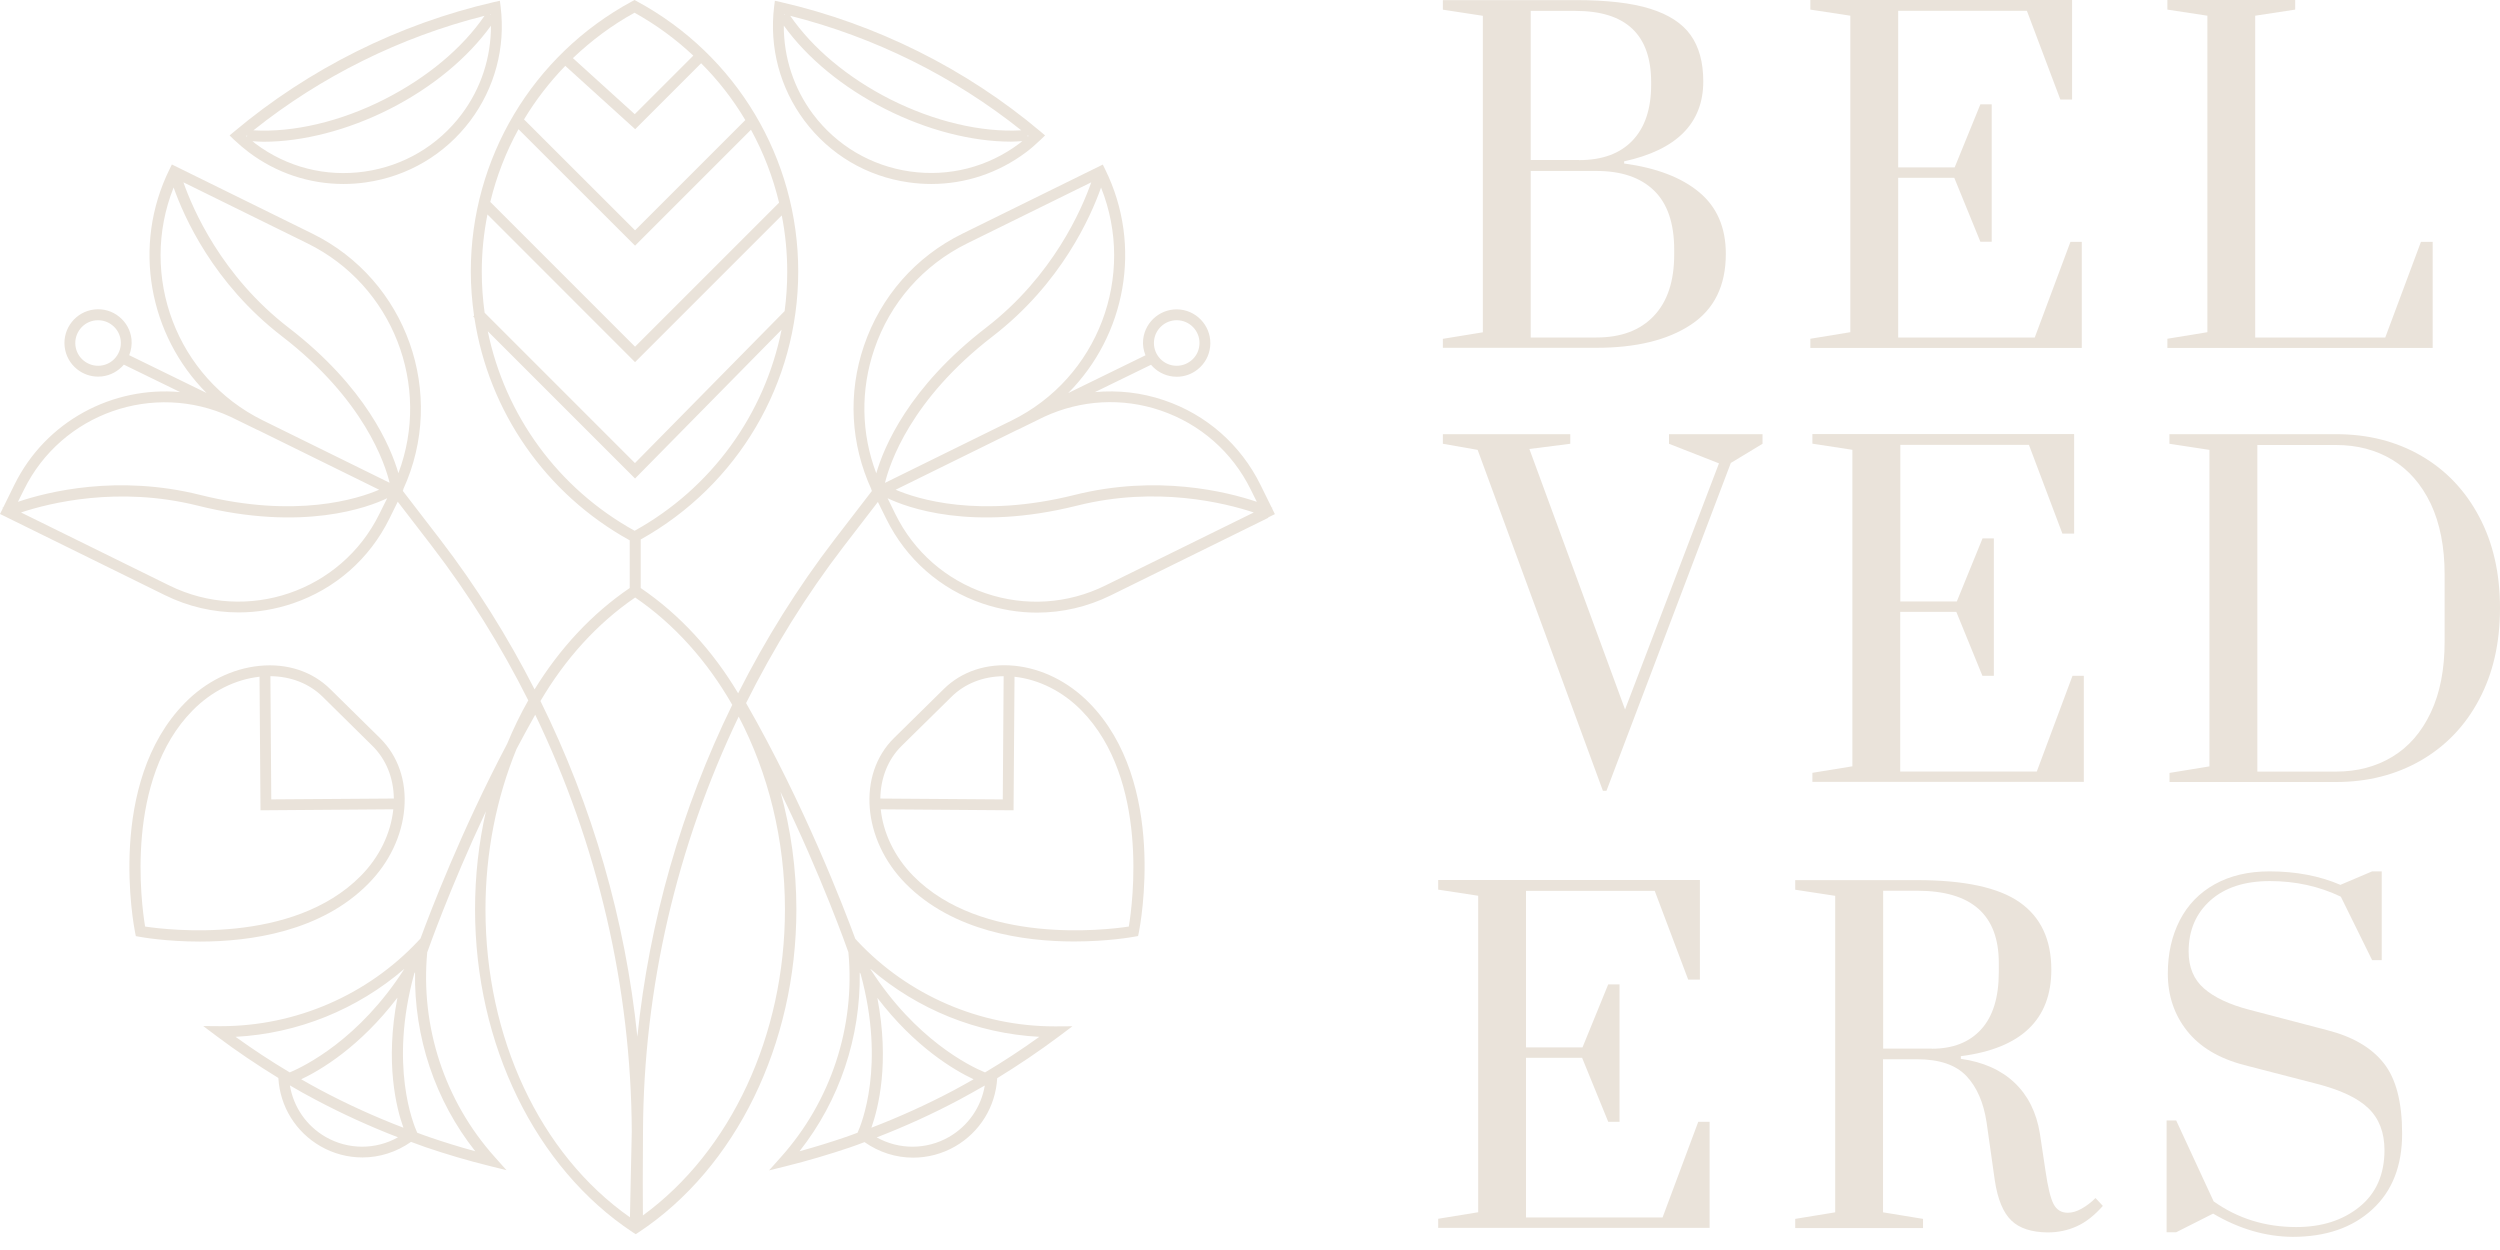 <?xml version="1.0" encoding="UTF-8"?> <svg xmlns="http://www.w3.org/2000/svg" width="100" height="50" viewBox="0 0 100 50" fill="none"><path d="M57.715 13.553L59.314 13.292V0.632L57.715 0.387V0.004H63.019C64.271 0.004 65.267 0.118 66.009 0.351C66.752 0.583 67.29 0.934 67.625 1.403C67.96 1.873 68.131 2.489 68.131 3.256C68.131 4.924 67.074 5.993 64.965 6.454V6.54C66.25 6.715 67.254 7.095 67.964 7.686C68.678 8.278 69.033 9.102 69.033 10.155C69.033 11.432 68.567 12.374 67.633 12.99C66.699 13.607 65.438 13.912 63.851 13.912H57.715V13.553ZM63.162 6.405C64.088 6.405 64.802 6.144 65.299 5.622C65.797 5.1 66.046 4.357 66.046 3.394V3.288C66.046 1.387 65.038 0.436 63.019 0.436H61.228V6.401H63.162V6.405ZM63.855 13.5C64.843 13.5 65.606 13.215 66.152 12.639C66.699 12.064 66.968 11.244 66.968 10.179V9.988C66.968 8.931 66.699 8.143 66.16 7.621C65.622 7.099 64.855 6.838 63.855 6.838H61.228V13.5H63.855Z" fill="#EAE3DA"></path><path d="M72.414 13.917V13.55L74.013 13.288V0.628L72.414 0.384V0H82.883V3.982H82.414L81.076 0.432H75.927V6.695H78.187L79.215 4.174H79.668V9.669H79.215L78.171 7.111H75.927V13.501H81.39L82.818 9.674H83.271V13.917H72.414Z" fill="#EAE3DA"></path><path d="M86.695 13.917V13.55L88.295 13.288V0.628L86.695 0.384V0H91.808V0.384L90.208 0.628V13.501H95.41L96.838 9.674H97.307V13.917H86.695Z" fill="#EAE3DA"></path><path d="M64.116 31.631L59.106 17.995L57.715 17.751V17.367H62.811V17.751L61.175 17.959L65.002 28.379L68.759 18.534L66.76 17.751V17.367H70.501V17.751L69.233 18.518L64.259 31.631H64.116Z" fill="#EAE3DA"></path><path d="M72.496 31.28V30.913L74.095 30.652V17.992L72.496 17.747V17.363H82.965V21.345H82.496L81.158 17.796H76.013V24.058H78.273L79.301 21.537H79.754V27.033H79.297L78.253 24.475H76.009V30.86H81.472L82.9 27.033H83.353V31.276H72.496V31.28Z" fill="#EAE3DA"></path><path d="M86.777 30.917L88.377 30.656V17.995L86.777 17.751V17.367H93.44C94.717 17.367 95.847 17.653 96.843 18.228C97.834 18.803 98.609 19.615 99.164 20.664C99.723 21.712 100 22.932 100 24.323C100 25.715 99.723 26.935 99.164 27.983C98.609 29.032 97.83 29.844 96.834 30.419C95.835 30.994 94.705 31.28 93.444 31.28H86.781V30.917H86.777ZM93.44 30.864C94.284 30.864 95.039 30.668 95.692 30.272C96.349 29.876 96.859 29.289 97.23 28.505C97.601 27.722 97.785 26.776 97.785 25.662V22.985C97.785 21.872 97.597 20.929 97.23 20.15C96.859 19.375 96.345 18.787 95.692 18.391C95.035 17.995 94.284 17.8 93.44 17.8H90.294V30.864H93.44Z" fill="#EAE3DA"></path><path d="M57.527 49.118V48.751L59.127 48.49V35.83L57.527 35.585V35.201H67.996V39.183H67.527L66.189 35.634H61.04V41.896H63.3L64.329 39.375H64.781V44.871H64.329L63.284 42.312H61.04V48.698H66.503L67.931 44.871H68.384V49.114H57.527V49.118Z" fill="#EAE3DA"></path><path d="M80.454 48.82C80.128 48.506 79.907 47.975 79.793 47.221L79.463 44.891C79.344 44.103 79.075 43.483 78.655 43.039C78.23 42.594 77.574 42.37 76.68 42.37H75.321V48.493L76.921 48.755V49.122H71.809V48.755L73.408 48.493V35.833L71.809 35.589V35.205H76.68C78.569 35.205 79.94 35.499 80.784 36.09C81.629 36.682 82.053 37.58 82.053 38.787C82.053 40.782 80.846 41.937 78.434 42.247V42.353C79.328 42.48 80.042 42.798 80.581 43.308C81.119 43.818 81.458 44.495 81.596 45.344L81.821 46.841C81.915 47.49 82.021 47.93 82.143 48.163C82.266 48.395 82.453 48.51 82.71 48.51C82.886 48.51 83.069 48.457 83.265 48.347C83.461 48.236 83.649 48.094 83.82 47.922L84.114 48.236C83.775 48.62 83.428 48.893 83.069 49.052C82.71 49.216 82.323 49.297 81.902 49.297C81.266 49.289 80.776 49.134 80.454 48.82ZM77.272 41.949C78.116 41.949 78.777 41.692 79.246 41.174C79.716 40.66 79.952 39.897 79.952 38.885V38.518C79.952 36.592 78.863 35.629 76.684 35.629H75.326V41.945H77.272V41.949Z" fill="#EAE3DA"></path><path d="M88.525 48.544L87.048 49.29H86.664V44.819H87.048L88.545 48.054C89.508 48.739 90.609 49.082 91.85 49.082C92.87 49.082 93.714 48.813 94.379 48.274C95.044 47.736 95.379 46.977 95.379 46.006C95.379 45.3 95.163 44.741 94.734 44.329C94.306 43.917 93.608 43.591 92.645 43.346L89.757 42.599C88.749 42.334 87.99 41.877 87.48 41.232C86.97 40.588 86.713 39.825 86.713 38.944C86.713 38.144 86.872 37.434 87.19 36.814C87.509 36.194 87.974 35.712 88.59 35.37C89.206 35.027 89.936 34.855 90.781 34.855C91.833 34.855 92.78 35.035 93.616 35.394L94.885 34.855H95.269V38.405H94.885L93.633 35.867C92.764 35.451 91.817 35.243 90.797 35.243C89.789 35.243 88.994 35.5 88.414 36.018C87.835 36.536 87.545 37.218 87.545 38.062C87.545 38.687 87.749 39.18 88.161 39.539C88.573 39.898 89.177 40.184 89.981 40.392L93.094 41.208C94.102 41.465 94.853 41.901 95.346 42.522C95.84 43.142 96.085 44.084 96.085 45.349C96.085 46.634 95.689 47.646 94.893 48.376C94.098 49.107 93.037 49.474 91.703 49.474C90.63 49.466 89.569 49.16 88.525 48.544Z" fill="#EAE3DA"></path><path d="M50.721 20.7L50.996 20.565L50.883 20.338L50.896 20.312C50.891 20.312 50.874 20.303 50.865 20.299L50.421 19.398C49.629 17.791 48.261 16.585 46.563 16.01C45.658 15.701 44.721 15.601 43.798 15.684L46.041 14.591C46.254 14.843 46.563 15.022 46.916 15.061C46.968 15.065 47.016 15.07 47.068 15.07C47.373 15.07 47.665 14.97 47.909 14.774C48.192 14.547 48.366 14.229 48.405 13.872C48.488 13.136 47.952 12.466 47.216 12.383C46.476 12.3 45.81 12.836 45.727 13.572C45.701 13.798 45.74 14.012 45.819 14.212L42.727 15.723C45.013 13.428 45.719 9.845 44.208 6.779L44.112 6.583L38.495 9.348C36.627 10.267 35.229 11.861 34.559 13.829C33.91 15.732 34.023 17.761 34.859 19.581L34.851 19.585L34.877 19.637L33.383 21.579C31.903 23.508 30.618 25.572 29.526 27.732C28.511 26.029 27.192 24.584 25.628 23.521V21.579C29.517 19.411 31.929 15.318 31.929 10.859C31.929 6.344 29.46 2.208 25.485 0.057L25.38 0L25.276 0.057C21.3 2.208 18.832 6.344 18.832 10.859C18.832 11.456 18.88 12.044 18.962 12.627L18.927 12.662L18.975 12.71C19.546 16.45 21.814 19.75 25.189 21.614V23.521C23.674 24.549 22.389 25.938 21.383 27.575C20.308 25.472 19.049 23.456 17.604 21.575L16.11 19.633L16.137 19.581L16.128 19.576C17.878 15.762 16.28 11.208 12.492 9.344L6.875 6.579L6.779 6.775C5.269 9.84 5.974 13.424 8.26 15.719L5.168 14.208C5.247 14.007 5.282 13.79 5.26 13.568C5.221 13.21 5.042 12.888 4.763 12.666C4.485 12.44 4.132 12.34 3.775 12.379C3.039 12.462 2.504 13.128 2.586 13.868C2.626 14.225 2.804 14.547 3.083 14.769C3.322 14.961 3.618 15.065 3.923 15.065C3.975 15.065 4.023 15.061 4.075 15.057C4.419 15.018 4.729 14.848 4.955 14.586L7.206 15.684C4.52 15.44 1.833 16.833 0.575 19.393L0.131 20.295C0.122 20.299 0.105 20.308 0.1 20.308L0.113 20.334L0 20.56L0.279 20.695L0.283 20.704L0.287 20.7L6.592 23.804C7.528 24.266 8.534 24.497 9.549 24.497C10.276 24.497 11.007 24.375 11.717 24.135C13.415 23.556 14.782 22.354 15.575 20.747L15.91 20.068L17.273 21.84C18.758 23.774 20.042 25.846 21.131 28.015C20.817 28.568 20.534 29.151 20.286 29.752C18.444 33.244 17.203 36.501 16.82 37.541L16.733 37.633C14.7 39.806 11.83 41.047 8.843 41.047C8.826 41.047 8.804 41.047 8.787 41.047L8.129 41.042L8.656 41.438C9.466 42.048 10.298 42.605 11.134 43.119C11.199 44.26 11.83 45.279 12.819 45.849C13.341 46.15 13.92 46.298 14.499 46.298C15.183 46.298 15.858 46.084 16.441 45.675C16.637 45.745 16.829 45.819 17.025 45.888C17.856 46.171 18.714 46.424 19.576 46.637L20.26 46.807L19.79 46.28C17.782 44.038 16.811 41.064 17.09 38.081C17.094 38.077 17.094 38.073 17.099 38.068C17.112 38.033 17.97 35.573 19.437 32.452C19.15 33.71 19.002 35.029 19.002 36.375C19.002 41.769 21.418 46.716 25.306 49.289L25.428 49.367L25.55 49.289C29.438 46.716 31.855 41.765 31.855 36.375C31.855 34.751 31.633 33.166 31.219 31.676C32.87 35.068 33.862 37.881 33.936 38.09C34.215 41.073 33.24 44.047 31.232 46.289L30.762 46.816L31.446 46.646C32.303 46.433 33.161 46.18 33.997 45.897C34.193 45.832 34.385 45.758 34.581 45.684C35.16 46.093 35.839 46.306 36.523 46.306C37.102 46.306 37.681 46.158 38.203 45.858C39.192 45.288 39.823 44.269 39.888 43.128C40.724 42.614 41.556 42.057 42.37 41.447L42.897 41.051L42.24 41.055C42.222 41.055 42.2 41.055 42.183 41.055C39.196 41.055 36.327 39.814 34.293 37.642L34.211 37.55C33.753 36.305 32.164 32.164 29.843 28.123C30.945 25.916 32.247 23.808 33.753 21.849L35.116 20.077L35.452 20.756C36.244 22.363 37.611 23.569 39.309 24.144C40.019 24.383 40.746 24.505 41.478 24.505C42.492 24.505 43.498 24.274 44.434 23.813L50.739 20.708L50.743 20.713L50.721 20.7ZM46.163 13.62C46.189 13.376 46.311 13.163 46.498 13.01C46.685 12.858 46.929 12.788 47.169 12.814C47.669 12.871 48.031 13.319 47.974 13.82C47.948 14.064 47.83 14.277 47.639 14.43C47.447 14.582 47.212 14.652 46.968 14.626C46.468 14.573 46.106 14.12 46.163 13.62ZM15.936 18.927C15.631 17.878 14.639 15.488 11.543 13.106C8.865 11.042 7.711 8.364 7.337 7.293L12.3 9.736C15.723 11.421 17.256 15.431 15.936 18.927ZM6.945 7.498C7.35 8.656 8.53 11.334 11.277 13.45C14.569 15.984 15.405 18.562 15.584 19.311L10.515 16.816C7.058 15.113 5.538 11.029 6.945 7.498ZM4.633 14.29C4.48 14.482 4.263 14.6 4.023 14.626C3.784 14.652 3.544 14.582 3.353 14.43C3.161 14.277 3.044 14.06 3.017 13.82C2.991 13.576 3.061 13.341 3.213 13.149C3.366 12.958 3.583 12.84 3.823 12.814C3.858 12.81 3.893 12.81 3.927 12.81C4.132 12.81 4.332 12.88 4.493 13.01C4.685 13.163 4.803 13.38 4.829 13.62C4.855 13.864 4.785 14.099 4.633 14.29ZM0.958 19.589C2.464 16.528 6.144 15.248 9.222 16.672L10.293 17.195V17.19L10.324 17.208C10.324 17.208 10.324 17.208 10.328 17.208L15.165 19.589C14.325 19.951 11.839 20.756 8.012 19.798C4.707 18.971 1.916 19.668 0.718 20.073L0.958 19.589ZM6.775 23.421L0.84 20.499C1.981 20.12 4.729 19.433 7.907 20.225C12.131 21.283 14.743 20.286 15.488 19.929L15.174 20.56C13.646 23.665 9.88 24.949 6.775 23.421ZM16.171 38.756V38.761C14.364 41.578 12.196 42.64 11.591 42.897C10.859 42.462 10.136 41.987 9.422 41.473C11.913 41.343 14.29 40.376 16.171 38.756ZM15.897 39.906C15.396 42.51 15.854 44.325 16.137 45.109C15 44.674 13.89 44.169 12.823 43.602C12.562 43.463 12.305 43.319 12.048 43.171C12.823 42.806 14.395 41.878 15.897 39.906ZM13.028 45.479C12.257 45.035 11.739 44.282 11.595 43.415C11.935 43.615 12.274 43.807 12.618 43.986C13.685 44.552 14.791 45.057 15.919 45.492C15.03 45.993 13.933 45.997 13.028 45.479ZM19.01 46.05C18.383 45.88 17.765 45.688 17.155 45.479C16.999 45.427 16.846 45.366 16.689 45.309C16.541 44.987 15.557 42.614 16.572 38.935C16.581 38.917 16.594 38.904 16.602 38.887C16.559 41.478 17.399 44.012 19.01 46.05ZM19.271 10.868C19.271 10.089 19.35 9.322 19.498 8.578L25.402 14.486L31.271 8.617C31.415 9.353 31.489 10.106 31.489 10.872C31.489 11.403 31.454 11.926 31.385 12.444L25.398 18.523L19.385 12.509C19.311 11.97 19.271 11.425 19.271 10.868ZM25.407 5.168L28.045 2.53C28.729 3.213 29.321 3.975 29.813 4.803L25.402 9.213L20.961 4.777C21.427 4.001 21.98 3.287 22.611 2.634L25.407 5.168ZM25.402 9.827L30.039 5.19C30.54 6.105 30.919 7.084 31.163 8.107L25.402 13.868L19.611 8.077C19.859 7.054 20.238 6.078 20.739 5.168L25.402 9.827ZM25.38 0.509C26.247 0.988 27.031 1.567 27.732 2.225L25.389 4.567L22.916 2.325C23.652 1.624 24.47 1.01 25.38 0.509ZM19.511 13.25L25.402 19.141L31.263 13.189C30.588 16.567 28.467 19.524 25.385 21.231C22.315 19.533 20.199 16.602 19.511 13.25ZM25.407 23.9C26.978 24.971 28.293 26.451 29.29 28.193C27.257 32.351 25.968 36.858 25.494 41.469C25.015 36.801 23.695 32.238 21.618 28.041C22.602 26.364 23.883 24.941 25.407 23.9ZM19.419 36.375C19.419 34.106 19.859 31.916 20.66 29.961C20.9 29.508 21.148 29.051 21.409 28.589C23.904 33.766 25.245 39.488 25.271 45.261L25.228 47.242L25.198 48.693C21.584 46.154 19.419 41.499 19.419 36.375ZM25.716 48.618L25.711 47.238L25.72 45.261C25.742 39.518 27.074 33.823 29.547 28.663C30.732 30.923 31.398 33.584 31.398 36.375C31.398 41.421 29.229 46.054 25.716 48.618ZM33.836 45.479C33.227 45.688 32.604 45.88 31.981 46.05C33.588 44.012 34.428 41.482 34.389 38.9C34.402 38.917 34.411 38.935 34.424 38.952C35.43 42.623 34.45 44.987 34.302 45.309C34.145 45.366 33.993 45.427 33.836 45.479ZM35.094 39.914C36.592 41.878 38.164 42.806 38.944 43.171C38.687 43.319 38.425 43.463 38.169 43.602C37.102 44.169 35.987 44.674 34.855 45.109C35.134 44.325 35.591 42.514 35.094 39.914ZM37.959 45.479C37.054 45.997 35.961 45.993 35.068 45.496C36.196 45.061 37.306 44.556 38.369 43.99C38.708 43.807 39.052 43.615 39.392 43.42C39.248 44.282 38.73 45.035 37.959 45.479ZM39.401 42.897C38.791 42.645 36.627 41.587 34.825 38.778C34.825 38.769 34.82 38.765 34.82 38.756C36.701 40.376 39.078 41.343 41.573 41.473C40.859 41.987 40.132 42.462 39.401 42.897ZM46.424 16.419C48.009 16.959 49.293 18.083 50.033 19.589L50.273 20.073C49.076 19.668 46.28 18.971 42.98 19.798C39.153 20.756 36.666 19.951 35.826 19.589L40.663 17.208L40.698 17.19V17.195L41.774 16.668C43.241 15.993 44.887 15.897 46.424 16.419ZM40.468 16.82L35.399 19.315C35.582 18.562 36.418 15.984 39.706 13.454C42.453 11.338 43.633 8.66 44.042 7.502C45.453 11.029 43.933 15.113 40.468 16.82ZM34.972 13.968C35.604 12.109 36.923 10.607 38.687 9.736L43.65 7.293C43.276 8.36 42.122 11.042 39.444 13.106C36.348 15.488 35.356 17.883 35.051 18.932C34.446 17.338 34.415 15.601 34.972 13.968ZM44.212 23.421C42.71 24.161 41.007 24.27 39.422 23.73C37.838 23.19 36.553 22.067 35.813 20.56L35.504 19.929C36.248 20.286 38.861 21.283 43.084 20.225C46.263 19.428 49.006 20.12 50.151 20.499L44.212 23.421Z" fill="#EAE3DA"></path><path d="M36.346 7.294C36.651 7.338 36.951 7.359 37.252 7.359C38.61 7.359 39.929 6.924 41.04 6.092C41.227 5.953 41.419 5.787 41.627 5.587L41.802 5.417L41.619 5.261C38.636 2.748 35.044 0.959 31.23 0.083L30.995 0.031L30.964 0.271C30.768 1.904 31.199 3.519 32.179 4.83C33.194 6.184 34.674 7.059 36.346 7.294ZM41.109 5.465L41.105 5.409C41.118 5.417 41.131 5.426 41.144 5.439C41.131 5.452 41.122 5.457 41.109 5.465ZM40.852 5.213C39.259 5.304 37.369 4.86 35.61 3.972C33.908 3.11 32.497 1.925 31.609 0.632C34.974 1.481 38.148 3.053 40.852 5.213ZM31.395 0.576L31.365 0.593C31.365 0.584 31.365 0.576 31.365 0.567C31.378 0.571 31.387 0.571 31.395 0.576ZM31.352 1.024C32.283 2.317 33.707 3.497 35.41 4.359C37.077 5.204 38.876 5.666 40.443 5.666C40.596 5.666 40.744 5.652 40.892 5.644C40.852 5.674 40.813 5.713 40.774 5.74C39.516 6.684 37.961 7.081 36.403 6.859C34.844 6.636 33.464 5.822 32.519 4.564C31.752 3.536 31.347 2.3 31.352 1.024Z" fill="#EAE3DA"></path><path d="M16.172 32.342C16.267 31.236 15.919 30.235 15.201 29.525L13.211 27.565C12.492 26.856 11.487 26.525 10.381 26.634C9.292 26.742 8.23 27.265 7.398 28.114C4.246 31.314 5.356 37.057 5.404 37.301L5.434 37.445L5.578 37.471C5.674 37.489 6.653 37.663 7.995 37.663C10.011 37.663 12.845 37.266 14.735 35.346C15.571 34.502 16.08 33.43 16.172 32.342ZM14.896 29.834C15.444 30.374 15.741 31.11 15.754 31.941L10.851 31.976L10.816 27.047C11.635 27.056 12.366 27.339 12.906 27.87L14.896 29.834ZM5.804 37.062C5.652 36.143 4.986 31.171 7.707 28.415C8.46 27.652 9.405 27.178 10.381 27.069L10.42 32.412L15.732 32.372C15.632 33.339 15.175 34.284 14.43 35.037C11.704 37.798 6.723 37.201 5.804 37.062Z" fill="#EAE3DA"></path><path d="M40.581 26.63C39.475 26.521 38.47 26.852 37.751 27.561L35.761 29.521C34.285 30.975 34.494 33.588 36.223 35.342C38.117 37.263 40.952 37.659 42.963 37.659C44.304 37.659 45.284 37.485 45.38 37.467L45.523 37.441L45.554 37.297C45.602 37.053 46.717 31.306 43.564 28.11C42.732 27.265 41.67 26.739 40.581 26.63ZM36.066 29.834L38.056 27.875C38.596 27.339 39.328 27.056 40.146 27.048L40.111 31.977L35.213 31.942C35.226 31.136 35.505 30.387 36.066 29.834ZM45.153 37.062C44.235 37.202 39.254 37.798 36.532 35.038C35.766 34.258 35.326 33.3 35.23 32.373L40.542 32.412L40.581 27.07C41.557 27.178 42.506 27.653 43.255 28.415C45.972 31.175 45.306 36.148 45.153 37.062Z" fill="#EAE3DA"></path><path d="M9.954 6.092C11.06 6.924 12.38 7.359 13.738 7.359C14.039 7.359 14.343 7.338 14.644 7.294C16.316 7.054 17.796 6.179 18.811 4.83C19.79 3.523 20.226 1.904 20.025 0.271L19.995 0.031L19.76 0.083C15.95 0.959 12.358 2.753 9.371 5.261L9.184 5.417L9.358 5.587C9.575 5.787 9.763 5.949 9.954 6.092ZM18.467 4.568C17.522 5.827 16.142 6.641 14.583 6.863C13.024 7.085 11.474 6.689 10.216 5.744C10.176 5.713 10.137 5.679 10.098 5.648C10.246 5.657 10.394 5.67 10.546 5.67C12.114 5.67 13.912 5.208 15.58 4.364C17.282 3.502 18.706 2.322 19.638 1.028C19.642 2.3 19.242 3.536 18.467 4.568ZM10.137 5.213C12.841 3.053 16.015 1.481 19.381 0.632C18.497 1.925 17.086 3.105 15.38 3.972C13.625 4.864 11.731 5.308 10.137 5.213ZM19.625 0.593L19.594 0.576C19.603 0.571 19.612 0.571 19.62 0.567C19.625 0.576 19.625 0.584 19.625 0.593ZM9.885 5.413L9.88 5.47C9.867 5.461 9.858 5.452 9.85 5.443C9.858 5.43 9.872 5.422 9.885 5.413Z" fill="#EAE3DA"></path></svg> 